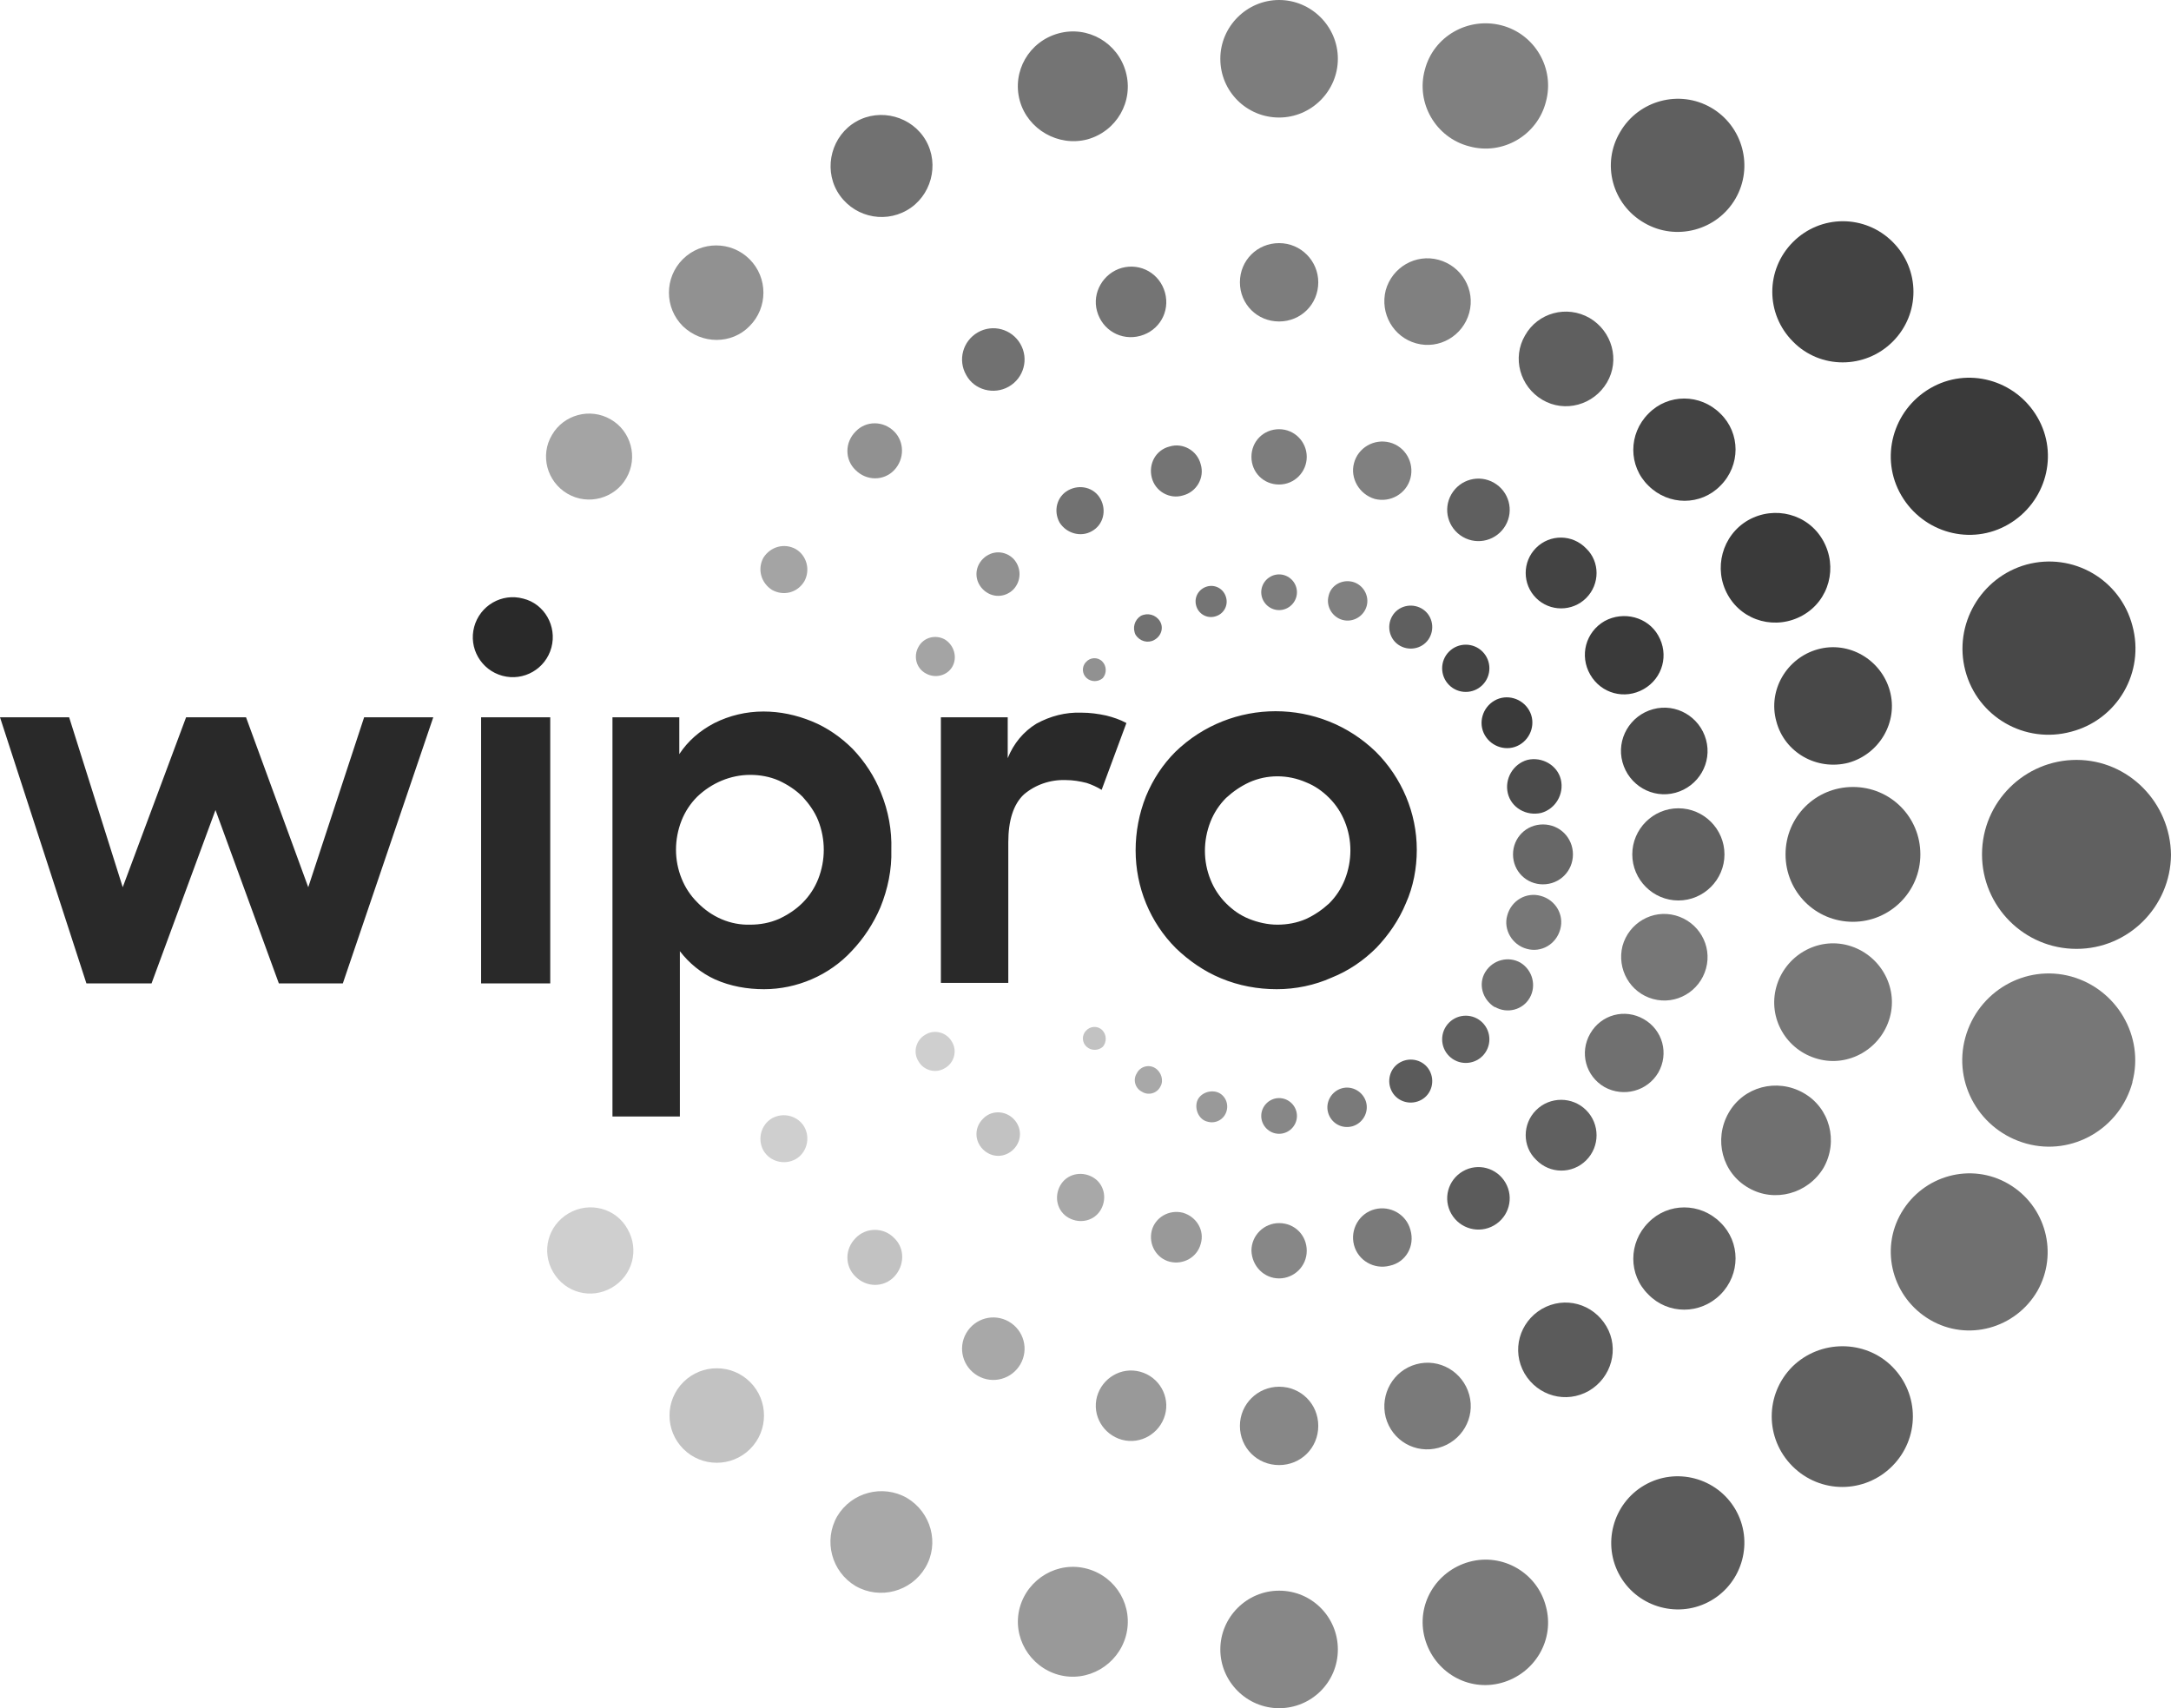 <?xml version="1.0" encoding="utf-8"?>
<!-- Generator: Adobe Illustrator 28.2.0, SVG Export Plug-In . SVG Version: 6.00 Build 0)  -->
<svg version="1.1" id="Layer_1" xmlns="http://www.w3.org/2000/svg" xmlns:xlink="http://www.w3.org/1999/xlink" x="0px" y="0px"
	 viewBox="0 0 376.8 296.5" style="enable-background:new 0 0 376.8 296.5;" xml:space="preserve">
<style type="text/css">
	.st0{fill:#484848;}
	.st1{fill:#4B4B4B;}
	.st2{fill:#3A3A3A;}
	.st3{fill:#434343;}
	.st4{fill:#5F5F5F;}
	.st5{fill:#808080;}
	.st6{fill:#7D7D7D;}
	.st7{fill:#747474;}
	.st8{fill:#717171;}
	.st9{fill:#919191;}
	.st10{fill:#A4A4A4;}
	.st11{fill:#606060;}
	.st12{fill:#676767;}
	.st13{fill:#777777;}
	.st14{fill:#707070;}
	.st15{fill:#5B5B5B;}
	.st16{fill:#7A7A7A;}
	.st17{fill:#878787;}
	.st18{fill:#999999;}
	.st19{fill:#A8A8A8;}
	.st20{fill:#C2C2C2;}
	.st21{fill:#CFCFCF;}
	.st22{fill:#292929;}
</style>
<g>
	<path id="path999" class="st0" d="M341.1,116.4c2.1,8,10.3,12.8,18.4,10.6c8-2.1,12.8-10.3,10.6-18.4c-2.1-8-10.3-12.8-18.4-10.6
		C343.8,100.2,339,108.4,341.1,116.4z"/>
	<path id="path1001" class="st0" d="M320.8,132.4c5.4-1.5,8.7-7.1,7.2-12.5s-7.1-8.7-12.5-7.2s-8.7,7.1-7.2,12.5
		C309.7,130.6,315.3,133.8,320.8,132.4z"/>
	<path id="path1003" class="st0" d="M290.8,137.6c4-1.1,6.4-5.2,5.3-9.2s-5.2-6.4-9.2-5.3s-6.4,5.2-5.3,9.2S286.8,138.7,290.8,137.6
		z"/>
	<path id="path1005" class="st1" d="M267.5,141.1c2.5-0.7,4-3.3,3.4-5.8s-3.3-4-5.8-3.4c-2.5,0.7-4,3.3-3.4,5.8
		S264.9,141.7,267.5,141.1z"/>
	<path id="path1007" class="st2" d="M330,86c3.8,6.5,12.1,8.8,18.6,5s8.8-12.1,5-18.6s-12.1-8.8-18.6-5
		C328.5,71.2,326.2,79.5,330,86z"/>
	<path id="path1009" class="st2" d="M299.9,103.3c2.6,4.6,8.4,6.1,13,3.5s6.1-8.4,3.5-13s-8.4-6.1-13-3.5
		C298.9,92.9,297.3,98.7,299.9,103.3z"/>
	<path id="path1011" class="st2" d="M278.5,107.8c-3.3,1.9-4.4,6-2.5,9.3s6,4.4,9.3,2.5s4.4-6,2.5-9.3
		C286,107.1,281.8,106,278.5,107.8z"/>
	<path id="path1013" class="st2" d="M259.4,121.6c-2.1,1.2-2.9,3.9-1.7,6s3.9,2.9,6,1.7s2.9-3.9,1.7-6S261.5,120.4,259.4,121.6z"/>
	<path id="path1015" class="st3" d="M328.5,59.3c4.8-4.8,4.8-12.5,0-17.3s-12.5-4.8-17.3,0s-4.8,12.5,0,17.3
		C315.9,64.1,323.7,64.1,328.5,59.3z"/>
	<path id="path1017" class="st3" d="M298.6,71.8c-3.5-3.5-9.1-3.5-12.5,0c-3.5,3.5-3.5,9.1,0,12.5c3.5,3.5,9.1,3.5,12.5,0
		C302.1,80.8,302.1,75.2,298.6,71.8z"/>
	<path id="path1019" class="st3" d="M266.6,95.1c-2.4,2.4-2.4,6.3,0,8.7s6.3,2.4,8.7,0s2.4-6.3,0-8.6
		C272.9,92.7,269,92.7,266.6,95.1z"/>
	<path id="path1021" class="st3" d="M251.5,118.9c1.6,1.6,4.2,1.6,5.8,0c1.6-1.6,1.6-4.2,0-5.8s-4.2-1.6-5.8,0
		S249.9,117.3,251.5,118.9L251.5,118.9z"/>
	<path id="path1023" class="st4" d="M285.4,38.7c5.5,3.2,12.6,1.3,15.8-4.2s1.3-12.6-4.2-15.8s-12.6-1.3-15.8,4.2
		C277.9,28.4,279.8,35.5,285.4,38.7C285.3,38.7,285.4,38.7,285.4,38.7z"/>
	<path id="path1025" class="st4" d="M264.7,58.2c-2.3,3.9-0.9,8.9,3,11.2s8.9,0.9,11.2-3s0.9-8.9-3-11.2
		C271.9,52.9,266.9,54.3,264.7,58.2z"/>
	<path id="path1027" class="st4" d="M259.3,83.8c-2.6-1.5-5.9-0.6-7.4,2s-0.6,5.9,2,7.4s5.9,0.6,7.4-2S261.9,85.3,259.3,83.8z"/>
	<path id="path1029" class="st4" d="M246.7,105.6c-1.8-1-4.1-0.4-5.1,1.4s-0.4,4.1,1.4,5.1s4.1,0.4,5.1-1.4S248.5,106.6,246.7,105.6
		z"/>
	<path id="path1031" class="st5" d="M255,25.4c5.8,1.6,11.8-1.9,13.3-7.7c1.6-5.8-1.9-11.8-7.7-13.3s-11.8,1.9-13.3,7.7
		C245.7,17.9,249.2,23.9,255,25.4L255,25.4z"/>
	<path id="path1033" class="st5" d="M245.8,59.6c4,1.1,8.1-1.3,9.2-5.3c1.1-4-1.3-8.1-5.3-9.2s-8.1,1.3-9.2,5.3
		C239.5,54.4,241.8,58.5,245.8,59.6z"/>
	<path id="path1035" class="st5" d="M238.6,86.6c2.7,0.7,5.5-0.9,6.2-3.6s-0.9-5.5-3.6-6.2s-5.5,0.9-6.2,3.6
		C234.3,83,235.9,85.8,238.6,86.6z"/>
	<path id="path1037" class="st5" d="M230.6,103.4c-0.5,1.8,0.6,3.7,2.4,4.2s3.7-0.6,4.2-2.4s-0.6-3.7-2.4-4.2
		C232.9,100.5,231,101.6,230.6,103.4z"/>
	<path id="path1039" class="st6" d="M222,20.4c5.6,0,10.2-4.6,10.2-10.2S227.6,0,222,0s-10.2,4.6-10.2,10.2
		C211.8,15.9,216.4,20.4,222,20.4z"/>
	<path id="path1041" class="st6" d="M222,42.2c-3.8,0-6.8,3-6.8,6.8s3,6.8,6.8,6.8s6.8-3,6.8-6.8C228.8,45.3,225.8,42.2,222,42.2z"
		/>
	<path id="path1043" class="st6" d="M226.8,79.3c0-2.6-2.1-4.8-4.8-4.8s-4.8,2.1-4.8,4.8s2.1,4.8,4.8,4.8S226.8,81.9,226.8,79.3z"/>
	<path id="path1045" class="st6" d="M222,99.7c-1.7,0-3.1,1.4-3.1,3.1s1.4,3.1,3.1,3.1s3.1-1.4,3.1-3.1S223.7,99.7,222,99.7z"/>
	<path id="path1047" class="st7" d="M188.7,24.2c5.1-1.4,8.1-6.6,6.7-11.7s-6.6-8.1-11.7-6.7s-8.1,6.6-6.7,11.7
		C178.4,22.5,183.7,25.5,188.7,24.2z"/>
	<path id="path1049" class="st7" d="M190.4,54c0.9,3.3,4.2,5.2,7.5,4.3s5.2-4.2,4.3-7.5s-4.2-5.2-7.5-4.3
		C191.5,47.4,189.5,50.8,190.4,54z"/>
	<path id="path1051" class="st7" d="M199.9,82.9c0.6,2.4,3.1,3.8,5.4,3.1c2.4-0.6,3.8-3.1,3.1-5.4c-0.6-2.4-3.1-3.8-5.4-3.1
		C200.6,78.1,199.3,80.5,199.9,82.9L199.9,82.9z"/>
	<path id="path1053" class="st7" d="M207.6,105.1c0.4,1.5,1.9,2.3,3.3,1.9c1.5-0.4,2.3-1.9,1.9-3.3c-0.4-1.5-1.9-2.3-3.3-1.9
		S207.2,103.6,207.6,105.1z"/>
	<path id="path1055" class="st8" d="M157.4,36.5c4.2-2.4,5.7-7.9,3.3-12.1s-7.9-5.7-12.1-3.3s-5.7,7.9-3.3,12.1
		C147.8,37.5,153.2,38.9,157.4,36.5z"/>
	<path id="path1057" class="st8" d="M175.1,67.1c2.6-1.5,3.5-4.8,2-7.4s-4.8-3.5-7.4-2s-3.5,4.8-2,7.4
		C169.1,67.7,172.5,68.6,175.1,67.1z"/>
	<path id="path1059" class="st8" d="M189.5,92.2c2-1.1,2.6-3.6,1.5-5.6s-3.6-2.6-5.6-1.5s-2.6,3.6-1.5,5.6
		C185.1,92.6,187.6,93.3,189.5,92.2z"/>
	<path id="path1061" class="st8" d="M201.3,107.8c-0.7-1.1-2.1-1.5-3.3-0.9c-1.1,0.7-1.5,2.1-0.9,3.3c0.7,1.1,2.1,1.5,3.2,0.9
		C201.6,110.4,202,108.9,201.3,107.8z"/>
	<path id="path1063" class="st9" d="M130.1,56.6c3.2-3.2,3.2-8.4,0-11.6s-8.4-3.2-11.6,0s-3.2,8.4,0,11.6
		C121.8,59.8,127,59.8,130.1,56.6z"/>
	<path id="path1065" class="st9" d="M155.2,74.9c-1.9-1.9-4.9-1.9-6.7,0c-1.9,1.9-1.9,4.9,0,6.7c1.9,1.9,4.9,1.9,6.7,0
		S157,76.7,155.2,74.9z"/>
	<path id="path1067" class="st9" d="M175.9,97c-1.5-1.5-3.8-1.5-5.3,0s-1.5,3.8,0,5.3s3.8,1.5,5.3,0
		C177.3,100.8,177.3,98.5,175.9,97z"/>
	<path id="path1069" class="st9" d="M191.3,114.8c-0.8-0.8-2.1-0.7-2.8,0.1c-0.8,0.8-0.7,2.1,0.1,2.8s2,0.7,2.8,0
		C192.1,116.9,192.1,115.6,191.3,114.8z"/>
	<path id="path1071" class="st10" d="M98.5,85.7c3.6,2.1,8.2,0.8,10.2-2.7c2.1-3.6,0.8-8.2-2.7-10.2c-3.6-2.1-8.2-0.8-10.2,2.7
		C93.7,79,94.9,83.6,98.5,85.7z"/>
	<path id="path1073" class="st10" d="M138.1,95.3c-2-1.1-4.4-0.4-5.6,1.5c-1.1,2-0.4,4.4,1.5,5.6c2,1.1,4.4,0.5,5.6-1.5
		C140.7,98.9,140,96.4,138.1,95.3z"/>
	<path id="path1075" class="st10" d="M164,111c-1.6-0.9-3.7-0.4-4.6,1.3c-0.9,1.6-0.4,3.7,1.3,4.6c1.6,0.9,3.7,0.4,4.6-1.2
		S165.6,112,164,111z"/>
	<path id="path1077" class="st11" d="M360.4,131.9c-9,0-16.4,7.3-16.4,16.4c0,9,7.3,16.4,16.4,16.4c9,0,16.3-7.3,16.4-16.3
		C376.7,139.3,369.4,131.9,360.4,131.9L360.4,131.9z"/>
	<path id="path1079" class="st11" d="M333.3,148.3c0-6.5-5.2-11.7-11.7-11.7s-11.7,5.2-11.7,11.7s5.2,11.7,11.7,11.7
		C328,160,333.3,154.8,333.3,148.3z"/>
	<path id="path1081" class="st11" d="M291.3,140.3c-4.4,0-8,3.6-8,8s3.6,8,8,8s8-3.6,8-8S295.7,140.3,291.3,140.3z"/>
	<path id="path1083" class="st12" d="M273,148.3c0-2.9-2.3-5.2-5.2-5.2s-5.2,2.3-5.2,5.2s2.3,5.2,5.2,5.2S273,151.2,273,148.3z"/>
	<path id="path1085" class="st13" d="M359.5,169.5c-8-2.2-16.2,2.6-18.4,10.6s2.6,16.2,10.6,18.4s16.2-2.6,18.4-10.6v-0.1
		C372.2,179.9,367.4,171.7,359.5,169.5L359.5,169.5z"/>
	<path id="path1087" class="st13" d="M315.5,183.8c5.4,1.5,11-1.8,12.5-7.2s-1.8-11-7.2-12.5s-11,1.8-12.5,7.2
		S310,182.3,315.5,183.8z"/>
	<path id="path1089" class="st13" d="M286.9,173.4c4,1.1,8.1-1.3,9.2-5.3s-1.3-8.1-5.3-9.2s-8.1,1.3-9.2,5.3
		C280.6,168.2,282.9,172.3,286.9,173.4z"/>
	<path id="path1091" class="st13" d="M265,164.7c2.5,0.7,5.1-0.8,5.8-3.4c0.7-2.5-0.8-5.1-3.4-5.8c-2.5-0.7-5.1,0.8-5.8,3.4
		C260.9,161.3,262.4,164,265,164.7L265,164.7z"/>
	<path id="path1093" class="st14" d="M348.6,205.5c-6.5-3.8-14.8-1.5-18.6,5s-1.5,14.8,5,18.6s14.8,1.5,18.6-5
		C357.3,217.6,355.1,209.3,348.6,205.5z"/>
	<path id="path1095" class="st14" d="M316.5,202.7c2.6-4.6,1.1-10.4-3.5-13s-10.4-1.1-13,3.5s-1.1,10.4,3.5,13
		C308,208.8,313.8,207.2,316.5,202.7z"/>
	<path id="path1097" class="st14" d="M287.8,186.2c1.9-3.3,0.8-7.4-2.5-9.3s-7.4-0.8-9.3,2.5s-0.8,7.4,2.5,9.3
		C281.8,190.5,285.9,189.4,287.8,186.2z"/>
	<path id="path1099" class="st14" d="M265.5,173.2c1.2-2.1,0.5-4.8-1.6-6.1c-2.1-1.2-4.8-0.5-6.1,1.6s-0.5,4.8,1.6,6.1h0.1
		C261.6,176,264.3,175.3,265.5,173.2z"/>
	<path id="path1101" class="st11" d="M311.1,237.2c-4.8,4.8-4.8,12.5,0,17.3c4.8,4.8,12.5,4.8,17.3,0s4.8-12.5,0-17.3
		C323.7,232.5,315.9,232.5,311.1,237.2z"/>
	<path id="path1103" class="st11" d="M298.6,224.7c3.5-3.5,3.5-9.1,0-12.5c-3.5-3.5-9.1-3.5-12.5,0c-3.5,3.5-3.5,9.1,0,12.5
		C289.5,228.2,295.1,228.2,298.6,224.7z"/>
	<path id="path1105" class="st11" d="M275.3,201.4c2.4-2.4,2.4-6.3,0-8.7s-6.3-2.4-8.7,0s-2.4,6.3,0,8.6
		C269,203.8,272.9,203.8,275.3,201.4L275.3,201.4z"/>
	<path id="path1107" class="st11" d="M251.5,183.3c1.6,1.6,4.2,1.6,5.8,0c1.6-1.6,1.6-4.2,0-5.8s-4.2-1.6-5.8,0
		S249.9,181.7,251.5,183.3L251.5,183.3z"/>
	<path id="path1109" class="st15" d="M285.4,257.8c-5.5,3.2-7.4,10.3-4.2,15.8s10.3,7.4,15.8,4.2s7.4-10.3,4.2-15.8
		S290.9,254.6,285.4,257.8z"/>
	<path id="path1111" class="st15" d="M278.8,230.2c-2.3-3.9-7.2-5.3-11.2-3c-3.9,2.3-5.3,7.2-3,11.2c2.3,3.9,7.2,5.3,11.2,3
		C279.7,239.1,281.1,234.1,278.8,230.2z"/>
	<path id="path1113" class="st15" d="M259.3,212.7c2.6-1.5,3.5-4.8,2-7.4s-4.8-3.5-7.4-2s-3.5,4.8-2,7.4S256.7,214.2,259.3,212.7z"
		/>
	<path id="path1115" class="st15" d="M243,184.4c-1.8,1-2.4,3.3-1.4,5.1s3.3,2.4,5.1,1.4s2.4-3.3,1.4-5.1S244.8,183.4,243,184.4z"/>
	<path id="path1117" class="st16" d="M255,271.1c-5.8,1.6-9.3,7.5-7.7,13.3s7.5,9.3,13.3,7.7c5.8-1.6,9.3-7.5,7.7-13.3
		C266.8,273,260.8,269.5,255,271.1L255,271.1z"/>
	<path id="path1119" class="st16" d="M249.7,251.3c4-1.1,6.4-5.2,5.3-9.2s-5.2-6.4-9.2-5.3s-6.3,5.2-5.3,9.2
		C241.6,250.1,245.7,252.4,249.7,251.3L249.7,251.3z"/>
	<path id="path1121" class="st16" d="M244.8,213.5c-0.7-2.7-3.5-4.3-6.2-3.6s-4.3,3.5-3.6,6.2s3.5,4.3,6.2,3.6
		C244,219.1,245.6,216.3,244.8,213.5L244.8,213.5z"/>
	<path id="path1123" class="st16" d="M237.1,191.3c-0.5-1.8-2.4-2.9-4.2-2.4s-2.9,2.4-2.4,4.2s2.3,2.9,4.2,2.4
		C236.5,195,237.6,193.1,237.1,191.3z"/>
	<path id="path1125" class="st17" d="M222,276.1c-5.6,0-10.2,4.6-10.2,10.2s4.6,10.2,10.2,10.2s10.2-4.5,10.2-10.2
		C232.2,280.7,227.7,276.1,222,276.1z"/>
	<path id="path1127" class="st17" d="M215.2,247.5c0,3.8,3,6.8,6.8,6.8s6.8-3,6.8-6.8s-3-6.8-6.8-6.8
		C218.3,240.7,215.2,243.7,215.2,247.5z"/>
	<path id="path1129" class="st17" d="M222,221.9c2.6,0,4.8-2.1,4.8-4.8s-2.1-4.8-4.8-4.8c-2.6,0-4.8,2.1-4.8,4.8
		C217.3,219.8,219.4,221.9,222,221.9L222,221.9z"/>
	<path id="path1131" class="st17" d="M222,190.6c-1.7,0-3.1,1.4-3.1,3.1s1.4,3.1,3.1,3.1s3.1-1.4,3.1-3.1S223.7,190.6,222,190.6z"/>
	<path id="path1133" class="st18" d="M188.7,272.3c-5.1-1.4-10.3,1.7-11.7,6.7c-1.4,5.1,1.7,10.3,6.7,11.7
		c5.1,1.4,10.3-1.7,11.7-6.7C196.8,278.9,193.8,273.7,188.7,272.3z"/>
	<path id="path1135" class="st18" d="M197.9,238.1c-3.3-0.9-6.6,1.1-7.5,4.3c-0.9,3.3,1.1,6.6,4.3,7.5c3.3,0.9,6.6-1.1,7.5-4.3
		S201.2,239,197.9,238.1z"/>
	<path id="path1137" class="st18" d="M205.3,210.5c-2.4-0.6-4.8,0.8-5.4,3.1c-0.6,2.4,0.8,4.8,3.1,5.4c2.4,0.6,4.8-0.8,5.4-3.1
		C209.1,213.6,207.7,211.2,205.3,210.5z"/>
	<path id="path1139" class="st18" d="M212.9,192.8c0.4-1.5-0.5-3-1.9-3.3s-3,0.5-3.3,1.9s0.5,3,1.9,3.3
		C211,195.1,212.5,194.3,212.9,192.8z"/>
	<path id="path1141" class="st19" d="M157.4,260c-4.2-2.4-9.6-1-12.1,3.2c-2.4,4.2-1,9.6,3.2,12.1c4.2,2.4,9.6,1,12.1-3.2
		S161.6,262.5,157.4,260z"/>
	<path id="path1143" class="st19" d="M175.1,229.4c-2.6-1.5-5.9-0.6-7.4,2s-0.6,5.9,2,7.4s5.9,0.6,7.4-2S177.7,230.9,175.1,229.4z"
		/>
	<path id="path1145" class="st19" d="M185.5,211.4c2,1.1,4.5,0.5,5.6-1.5s0.5-4.5-1.5-5.6s-4.5-0.5-5.6,1.5S183.5,210.3,185.5,211.4
		z"/>
	<path id="path1147" class="st19" d="M200.5,185.4c-1.1-0.7-2.6-0.3-3.2,0.9c-0.7,1.1-0.3,2.6,0.9,3.2c1.1,0.7,2.6,0.3,3.2-0.9
		C202,187.6,201.6,186.1,200.5,185.4L200.5,185.4z"/>
	<path id="path1149" class="st20" d="M118.6,239.9c-3.2,3.2-3.2,8.4,0,11.6s8.4,3.2,11.6,0s3.2-8.4,0-11.6S121.8,236.7,118.6,239.9z
		"/>
	<path id="path1151" class="st20" d="M148.5,214.9c-1.9,1.9-1.9,4.9,0,6.7c1.9,1.9,4.9,1.9,6.7,0s1.9-4.9,0-6.7
		C153.4,213,150.3,213,148.5,214.9z"/>
	<path id="path1153" class="st20" d="M170.6,194.2c-1.5,1.5-1.5,3.8,0,5.3s3.8,1.5,5.3,0s1.5-3.8,0-5.3S172,192.7,170.6,194.2z"/>
	<path id="path1155" class="st20" d="M191.3,178.8c-0.8-0.8-2.1-0.7-2.8,0.1c-0.8,0.8-0.7,2.1,0.1,2.8s2,0.7,2.8,0
		C192.1,180.9,192.1,179.6,191.3,178.8L191.3,178.8z"/>
	<path id="path1157" class="st21" d="M98.7,210.6c-3.6,2.1-4.8,6.6-2.7,10.2s6.6,4.8,10.2,2.7s4.8-6.6,2.7-10.2
		C106.9,209.7,102.3,208.5,98.7,210.6z"/>
	<path id="path1159" class="st21" d="M134,194.1c-1.9,1.1-2.6,3.6-1.5,5.6c1.1,1.9,3.6,2.6,5.6,1.5c1.9-1.1,2.6-3.6,1.5-5.6
		C138.5,193.7,136,193,134,194.1z"/>
	<path id="path1161" class="st21" d="M160.6,179.6c-1.6,0.9-2.2,3-1.2,4.6c0.9,1.6,3,2.2,4.6,1.2c1.6-0.9,2.2-3,1.2-4.6
		C164.3,179.2,162.2,178.6,160.6,179.6z"/>
	<path id="path1163" class="st22" d="M83.5,124.5h12v46.2h-12V124.5z M90.8,103.9c-3.7-1-7.5,1.2-8.5,4.9s1.2,7.5,4.9,8.5
		s7.5-1.2,8.5-4.9S94.5,104.8,90.8,103.9z M132.6,171.7c-2.9,0-5.8-0.5-8.5-1.7c-2.4-1.1-4.5-2.8-6.1-4.9v28.7h-11.7v-69.3h11.6v6.4
		c1.5-2.3,3.6-4.1,6.1-5.4c2.6-1.3,5.5-2,8.5-2c2.9,0,5.7,0.6,8.4,1.7s5.1,2.8,7.1,4.8c2.1,2.2,3.8,4.8,4.9,7.6
		c1.3,3.2,1.9,6.5,1.8,9.9c0.1,3.4-0.6,6.8-1.9,10c-1.2,2.8-2.9,5.4-5,7.6C143.9,169.3,138.3,171.7,132.6,171.7z M130.2,160.5
		c1.7,0,3.4-0.3,5-1c1.5-0.7,2.9-1.6,4.1-2.8s2.1-2.6,2.7-4.1c1.3-3.3,1.3-6.9,0-10.2c-0.6-1.5-1.6-2.9-2.7-4.1
		c-1.2-1.2-2.6-2.1-4.1-2.8c-1.6-0.7-3.3-1-5-1c-3.4,0-6.7,1.4-9.2,3.8c-1.2,1.2-2.1,2.6-2.7,4.1c-1.3,3.3-1.3,6.9,0,10.1
		c0.6,1.5,1.5,2.9,2.7,4.1C123.5,159.2,126.8,160.6,130.2,160.5z M163.3,124.5h11.6v7.1c1-2.5,2.7-4.6,5-6c2.4-1.3,5-2,7.8-1.9
		c1.5,0,2.9,0.2,4.3,0.5c1.2,0.3,2.4,0.7,3.5,1.3l-4.3,11.6c-0.8-0.5-1.7-0.9-2.6-1.2c-1.2-0.3-2.4-0.5-3.6-0.5
		c-2.7-0.1-5.3,0.8-7.3,2.5c-1.8,1.7-2.7,4.5-2.7,8.3v24.4h-11.7V124.5z M221.6,171.7c-3.3,0-6.6-0.6-9.7-1.9
		c-2.9-1.2-5.5-3-7.8-5.2c-4.5-4.5-7-10.6-7-17c0-3.2,0.6-6.4,1.8-9.4c1.2-2.9,2.9-5.5,5.1-7.7c9.7-9.4,25.1-9.4,34.8,0
		c4.5,4.5,7.1,10.6,7.1,17c0,3.2-0.6,6.4-1.9,9.3c-1.2,2.9-3,5.5-5.1,7.7c-2.2,2.2-4.8,4-7.8,5.2C228.2,171,224.9,171.7,221.6,171.7
		L221.6,171.7z M221.7,160.5c1.7,0,3.4-0.3,5-1c1.5-0.7,2.8-1.6,4-2.7c1.2-1.2,2.1-2.6,2.7-4.1c1.3-3.3,1.3-6.9,0-10.1
		c-0.6-1.5-1.5-2.9-2.7-4.1s-2.5-2.1-4-2.7c-3.2-1.4-6.8-1.4-9.9,0c-1.5,0.7-2.8,1.6-4,2.7c-1.2,1.2-2.1,2.6-2.7,4.1
		c-1.3,3.3-1.3,6.9,0,10.1c0.6,1.5,1.5,2.9,2.7,4.1s2.5,2.1,4,2.7S220,160.5,221.7,160.5z M0,124.5h12l9.3,29.5l11-29.5h10.4
		L53.5,154l9.7-29.5h12l-15.7,46.2H48.4l-11-30.1l-11.1,30.1H15L0,124.5z"/>
</g>
</svg>
